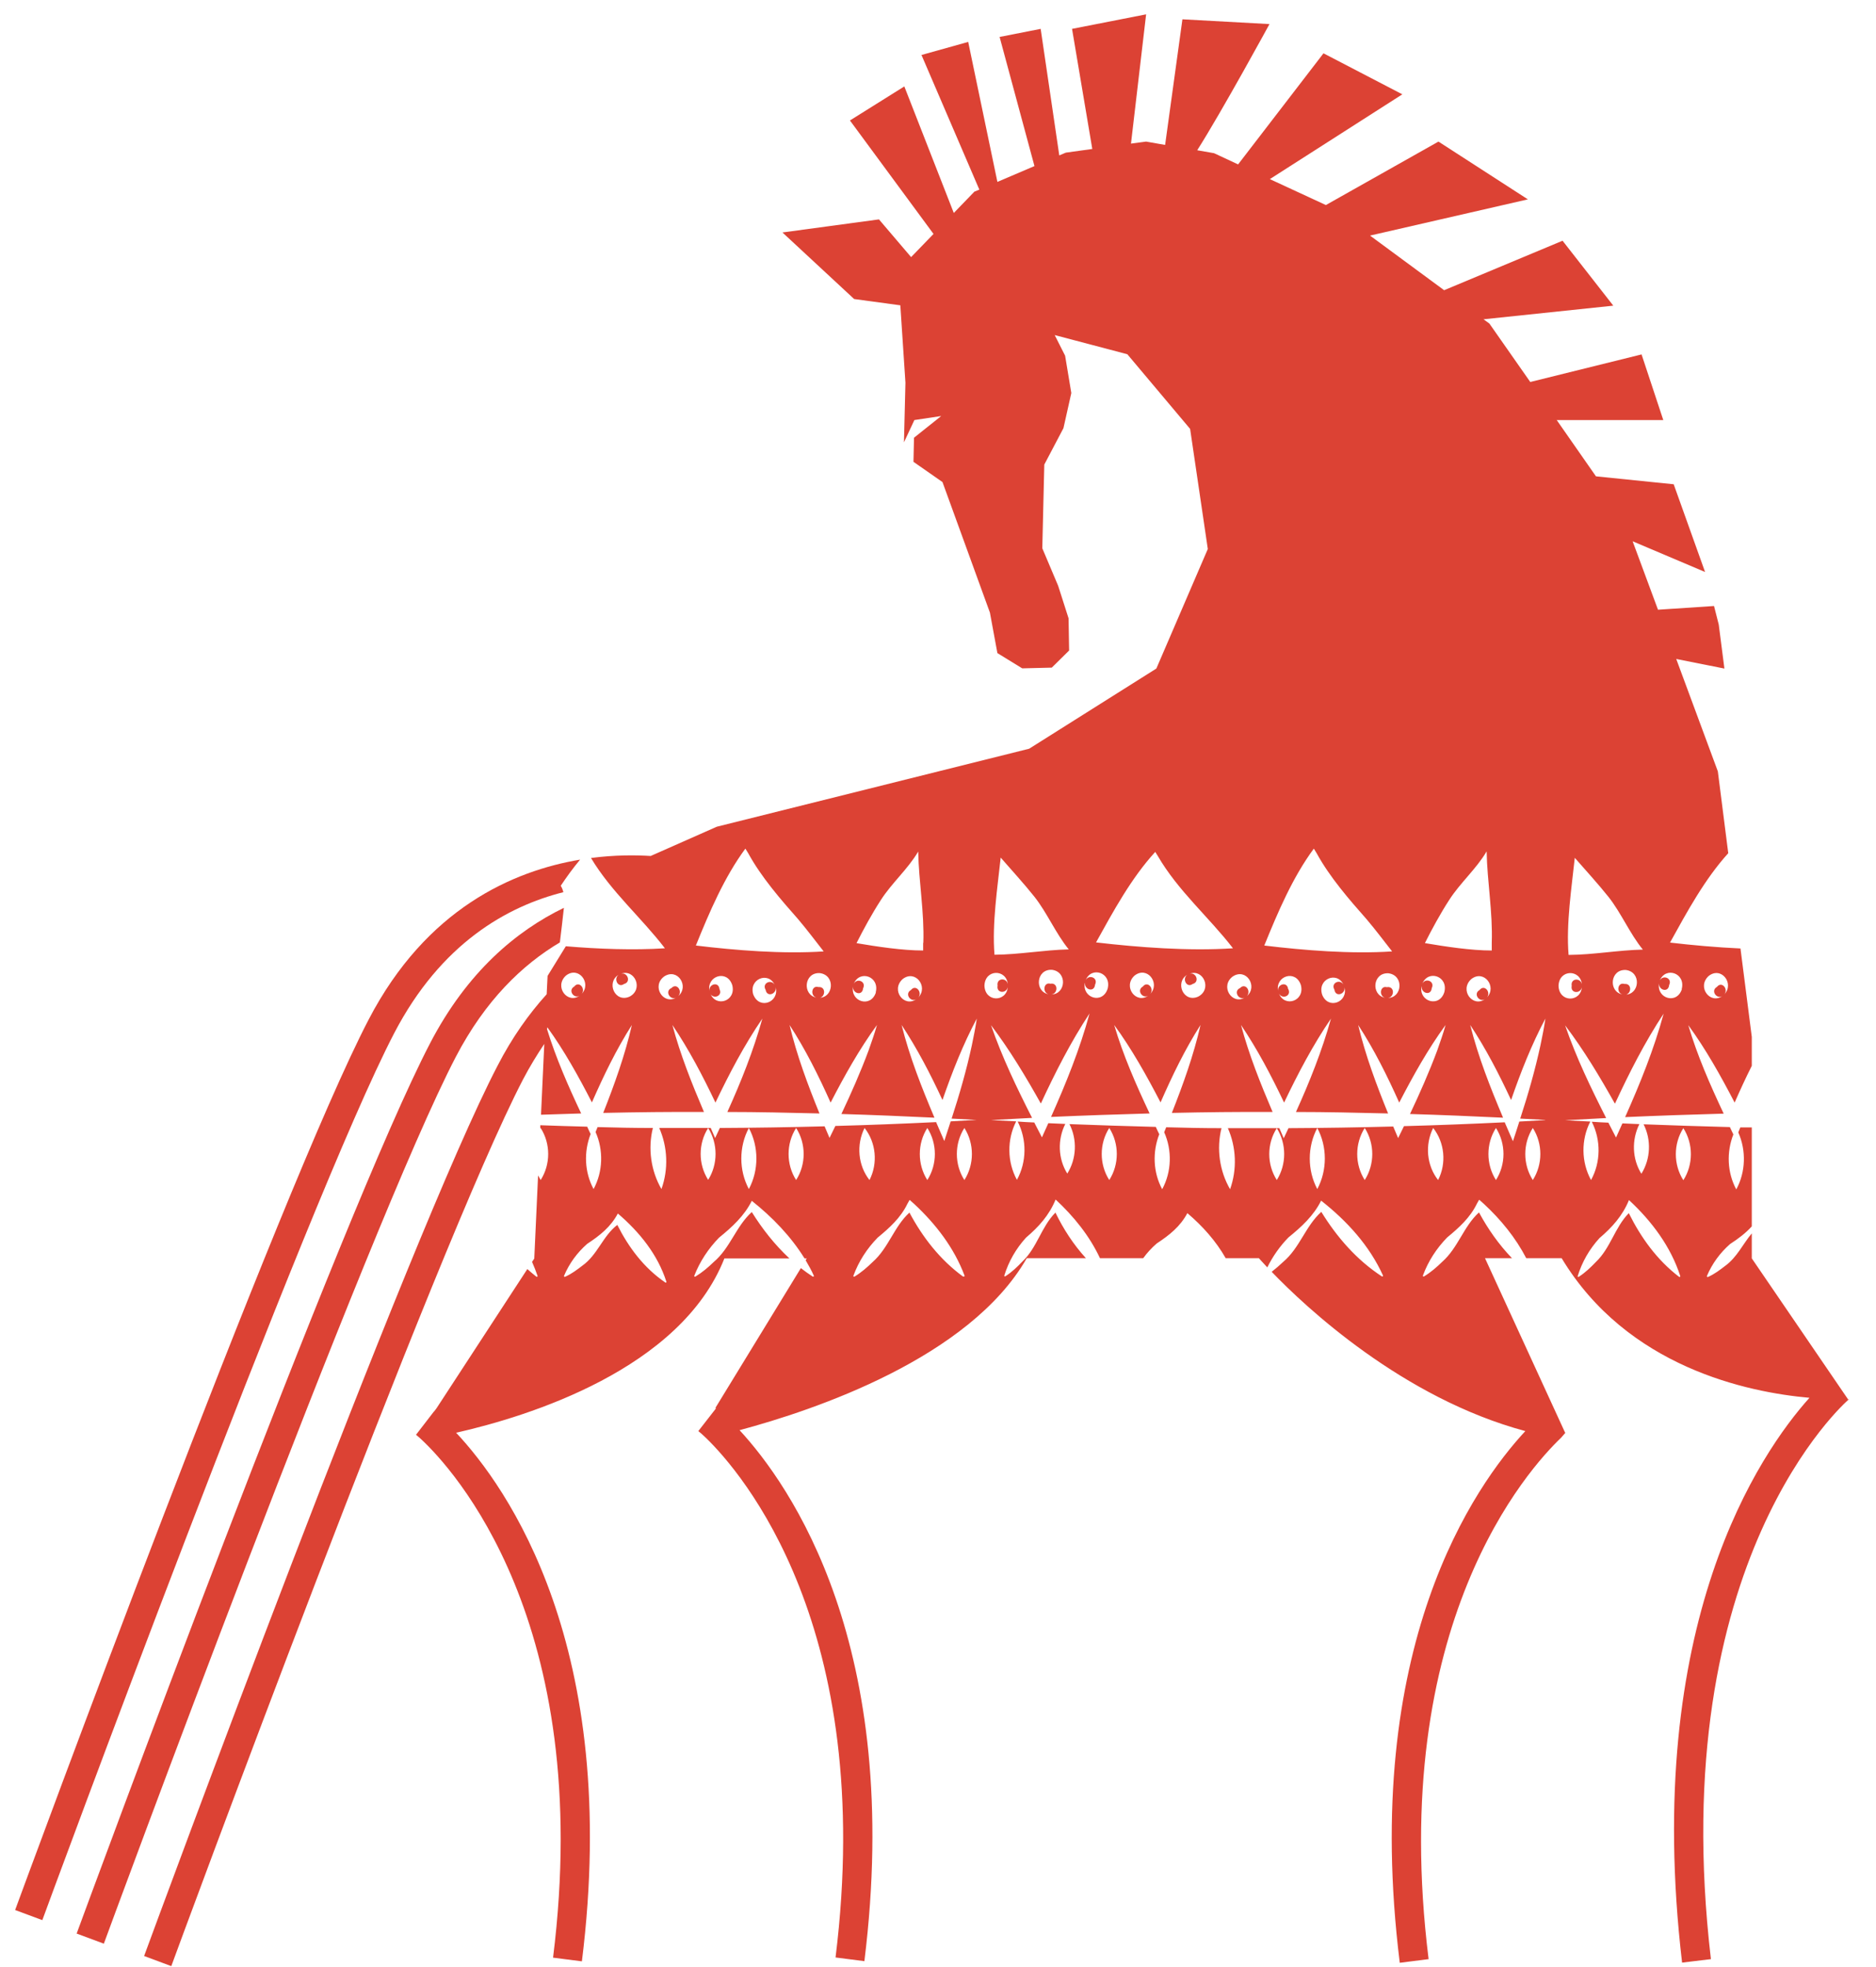 <?xml version="1.0" encoding="UTF-8"?> <svg xmlns="http://www.w3.org/2000/svg" width="62" height="65" viewBox="0 0 62 65" fill="none"><path d="M18.617 29.477C18.599 29.404 18.569 29.331 18.532 29.27C18.731 28.973 18.942 28.681 19.172 28.407C16.964 28.778 14.094 30.018 12.182 33.695C9.257 39.305 0.856 62.151 0.5 63.118L1.399 63.452C1.483 63.215 10.137 39.694 13.026 34.145C14.576 31.167 16.765 29.951 18.617 29.483V29.477Z" fill="#DC4234"></path><path d="M18.503 31.143C18.551 30.766 18.593 30.383 18.636 30C17.056 30.766 15.439 32.121 14.215 34.473C11.29 40.083 2.889 62.93 2.533 63.896L3.432 64.23C3.516 63.993 12.171 40.472 15.065 34.923C16.042 33.051 17.267 31.878 18.503 31.143Z" fill="#DC4234"></path><path d="M61.079 46.246L57.895 41.584V40.758C57.599 41.11 57.407 41.548 57.014 41.833C56.84 41.967 56.665 42.101 56.448 42.198C56.429 42.21 56.405 42.186 56.411 42.168C56.586 41.754 56.846 41.402 57.177 41.11C57.449 40.934 57.69 40.752 57.895 40.527V37.257C57.768 37.257 57.642 37.257 57.515 37.257C57.491 37.311 57.473 37.366 57.449 37.421C57.714 38.017 57.696 38.728 57.382 39.305C57.081 38.746 57.057 38.071 57.286 37.488C57.25 37.409 57.208 37.33 57.171 37.245C56.218 37.22 55.266 37.19 54.319 37.153C54.578 37.664 54.554 38.296 54.246 38.788C53.939 38.296 53.921 37.664 54.18 37.147C53.993 37.141 53.806 37.129 53.619 37.123C53.547 37.281 53.48 37.433 53.408 37.591C53.324 37.427 53.239 37.263 53.155 37.099C52.974 37.093 52.787 37.081 52.606 37.068C52.913 37.67 52.907 38.406 52.582 38.995C52.256 38.399 52.25 37.664 52.558 37.062C52.28 37.05 52.003 37.032 51.725 37.02C52.178 36.995 52.63 36.971 53.082 36.947C52.576 35.95 52.093 34.947 51.725 33.883C52.347 34.704 52.871 35.579 53.372 36.473C53.848 35.446 54.361 34.437 54.982 33.495C54.662 34.674 54.204 35.804 53.709 36.916C54.795 36.868 55.881 36.831 56.966 36.801C56.52 35.853 56.092 34.88 55.796 33.877C56.375 34.668 56.87 35.555 57.328 36.436C57.509 36.023 57.696 35.616 57.895 35.221V34.266L57.521 31.343C56.719 31.306 55.923 31.234 55.193 31.148C55.754 30.134 56.339 29.052 57.117 28.195L56.773 25.49L55.398 21.776L56.99 22.093L56.803 20.64L56.647 20.026L54.795 20.148L53.957 17.887L56.351 18.902L55.314 16.003L52.745 15.741L51.448 13.881H54.97L54.252 11.712L50.574 12.623L49.222 10.691L49.029 10.551L53.318 10.101L51.641 7.955L47.727 9.59L45.278 7.785L50.495 6.588L47.54 4.679L43.819 6.776L41.967 5.919L46.346 3.117L43.74 1.762L40.918 5.433L40.122 5.062L39.567 4.965C40.393 3.664 41.955 0.796 41.955 0.796L39.078 0.638L38.506 4.789L37.878 4.679L37.378 4.746L37.878 0.474L35.43 0.954L36.099 4.923L35.225 5.044L35.008 5.135L34.393 0.954L33.036 1.221L34.188 5.488L32.963 6.011L31.998 1.385L30.454 1.817L32.366 6.266L32.203 6.333L31.522 7.038L29.887 2.856L28.09 3.981L30.852 7.731L30.111 8.496L29.049 7.25L25.859 7.682L28.229 9.882L29.755 10.089L29.924 12.648L29.875 14.617L30.219 13.881L31.106 13.748L30.207 14.465L30.189 15.261L31.148 15.93L31.932 18.087L32.716 20.245L32.963 21.582L33.783 22.086L34.76 22.062L35.333 21.497L35.315 20.433L34.971 19.358L34.447 18.118L34.513 15.352L35.146 14.149L35.406 12.988L35.201 11.754L34.857 11.073L37.257 11.706L39.332 14.173L39.917 18.142L38.216 22.093L34.013 24.742L23.688 27.32L21.505 28.286C21.004 28.256 20.322 28.249 19.532 28.353C20.202 29.471 21.191 30.316 21.975 31.337C20.932 31.404 19.78 31.361 18.7 31.27L18.097 32.249L18.067 32.856C17.482 33.501 16.927 34.279 16.445 35.215C13.52 40.824 5.119 63.671 4.763 64.637L5.661 64.972C5.746 64.735 14.4 41.213 17.289 35.664C17.512 35.239 17.747 34.856 17.988 34.497L17.88 36.837C18.32 36.825 18.767 36.807 19.207 36.795C18.779 35.889 18.374 34.965 18.079 34.011C18.079 33.993 18.085 33.975 18.091 33.95C18.646 34.716 19.122 35.573 19.562 36.43C19.948 35.549 20.365 34.686 20.883 33.871C20.654 34.874 20.31 35.828 19.936 36.777C21.046 36.752 22.156 36.74 23.265 36.746C22.867 35.81 22.488 34.868 22.222 33.871C22.771 34.686 23.223 35.549 23.645 36.436C24.104 35.476 24.598 34.534 25.195 33.659C24.9 34.722 24.49 35.749 24.038 36.746C25.051 36.746 26.064 36.77 27.083 36.795C26.697 35.847 26.335 34.88 26.094 33.871C26.625 34.686 27.053 35.549 27.451 36.436C27.909 35.549 28.398 34.674 28.983 33.871C28.904 34.157 28.802 34.437 28.705 34.716C28.44 35.427 28.132 36.126 27.807 36.813C28.832 36.843 29.857 36.886 30.883 36.935C30.46 35.938 30.062 34.929 29.797 33.871C30.316 34.655 30.75 35.494 31.148 36.351C31.468 35.427 31.823 34.522 32.282 33.659C32.239 33.956 32.179 34.248 32.119 34.54C31.944 35.354 31.709 36.169 31.45 36.965C31.727 36.977 31.998 36.995 32.276 37.008C31.992 37.026 31.703 37.038 31.419 37.056C31.347 37.275 31.281 37.488 31.208 37.706C31.118 37.5 31.027 37.293 30.937 37.081C29.827 37.135 28.718 37.178 27.608 37.208C27.541 37.342 27.481 37.469 27.415 37.603C27.36 37.475 27.306 37.348 27.252 37.22C26.1 37.251 24.948 37.269 23.79 37.275C23.724 37.421 23.633 37.609 23.633 37.609C23.585 37.5 23.537 37.384 23.489 37.275C23.459 37.275 23.428 37.275 23.404 37.275C23.73 37.792 23.73 38.472 23.404 38.989C23.073 38.472 23.073 37.792 23.404 37.275C22.867 37.275 22.331 37.275 21.788 37.275C22.065 37.907 22.096 38.636 21.86 39.293C21.511 38.691 21.408 37.95 21.577 37.275C20.968 37.275 20.359 37.263 19.75 37.245C19.725 37.299 19.707 37.354 19.683 37.409C19.948 38.004 19.93 38.715 19.617 39.293C19.315 38.734 19.291 38.059 19.52 37.475C19.484 37.397 19.442 37.318 19.406 37.232C18.887 37.22 18.368 37.202 17.856 37.184V37.299C17.856 37.299 17.856 37.281 17.868 37.275C18.2 37.792 18.2 38.478 17.868 38.995C17.838 38.946 17.808 38.892 17.783 38.843L17.657 41.59L17.584 41.7C17.651 41.852 17.711 42.004 17.765 42.162C17.771 42.186 17.747 42.204 17.723 42.186C17.621 42.107 17.524 42.022 17.428 41.937L14.43 46.532C14.43 46.532 14.34 46.659 14.334 46.653L13.749 47.413C13.749 47.413 13.791 47.449 13.857 47.504L13.93 47.571C14.925 48.501 19.665 53.57 18.278 64.692L19.231 64.814C20.527 54.408 16.74 49.121 15.075 47.346C17.464 46.805 22.494 45.249 23.941 41.584H26.088C25.605 41.134 25.195 40.612 24.846 40.053C24.321 40.527 24.134 41.244 23.585 41.706C23.404 41.882 23.211 42.046 22.982 42.186C22.964 42.198 22.934 42.18 22.946 42.156C23.133 41.681 23.41 41.262 23.766 40.897C24.194 40.551 24.598 40.18 24.846 39.682C25.527 40.223 26.136 40.855 26.589 41.584H26.661L26.625 41.645C26.721 41.809 26.818 41.979 26.896 42.156C26.908 42.174 26.878 42.198 26.86 42.186C26.727 42.101 26.595 42.004 26.468 41.906L23.639 46.532C23.639 46.532 23.676 46.538 23.67 46.532L23.079 47.291C23.079 47.291 23.121 47.328 23.187 47.382L23.344 47.528C24.49 48.647 28.965 53.77 27.614 64.686L28.567 64.808C29.857 54.396 26.118 49.078 24.442 47.261C26.914 46.598 32.041 44.878 33.934 41.578H35.888C35.478 41.128 35.146 40.618 34.881 40.071C34.411 40.545 34.278 41.226 33.789 41.688C33.621 41.864 33.446 42.034 33.229 42.174C33.211 42.186 33.18 42.174 33.192 42.149C33.337 41.681 33.578 41.262 33.91 40.897C34.332 40.539 34.676 40.156 34.887 39.639C35.49 40.198 36.009 40.843 36.353 41.578H37.782C37.909 41.402 38.059 41.238 38.228 41.092C38.644 40.818 39.006 40.533 39.241 40.089C39.742 40.514 40.188 41.013 40.508 41.578H41.605C41.605 41.578 41.702 41.688 41.883 41.882C42.064 41.517 42.293 41.189 42.583 40.891C43.011 40.545 43.415 40.174 43.662 39.676C44.519 40.35 45.26 41.165 45.706 42.149C45.719 42.168 45.688 42.192 45.67 42.18C44.832 41.633 44.181 40.879 43.668 40.047C43.143 40.521 42.956 41.238 42.408 41.7C42.287 41.815 42.16 41.925 42.028 42.028C43.131 43.177 46.352 46.203 50.411 47.291C48.746 49.084 44.965 54.402 46.261 64.862L47.214 64.741C45.839 53.649 50.543 48.513 51.593 47.51L51.731 47.352L51.701 47.291L49.078 41.578H49.97C49.536 41.128 49.174 40.612 48.879 40.065C48.366 40.533 48.191 41.232 47.661 41.7C47.48 41.876 47.293 42.04 47.063 42.18C47.045 42.192 47.015 42.174 47.027 42.149C47.202 41.675 47.474 41.256 47.829 40.891C48.221 40.569 48.589 40.235 48.812 39.773L48.885 39.645L49.036 39.779C49.602 40.302 50.091 40.903 50.441 41.578H51.611C53.782 45.176 57.744 46.009 59.801 46.191C58.172 48.008 54.276 53.643 55.591 64.856L56.544 64.741C55 51.546 61.025 46.313 61.085 46.258L61.061 46.234C61.097 46.234 61.122 46.234 61.122 46.234L61.079 46.246ZM56.466 32.255C56.882 31.92 57.328 32.498 56.99 32.856C57.129 32.68 56.9 32.413 56.743 32.613C56.526 32.735 56.731 33.027 56.918 32.917C56.52 33.197 56.074 32.619 56.466 32.255ZM19.225 32.844C19.363 32.668 19.134 32.401 18.978 32.601C18.76 32.723 18.965 33.014 19.152 32.905C18.754 33.185 18.308 32.607 18.7 32.242C19.116 31.908 19.562 32.486 19.225 32.844ZM21.987 42.38C21.281 41.9 20.775 41.219 20.401 40.478C19.918 40.849 19.75 41.469 19.243 41.827C19.068 41.961 18.893 42.095 18.676 42.192C18.658 42.204 18.634 42.18 18.64 42.162C18.815 41.748 19.074 41.396 19.406 41.104C19.822 40.831 20.184 40.545 20.419 40.101C21.137 40.715 21.74 41.463 22.023 42.356C22.029 42.374 22.005 42.399 21.987 42.38ZM24.749 39.293C24.417 38.673 24.417 37.895 24.749 37.275C25.081 37.895 25.081 38.673 24.749 39.293ZM26.311 38.995C25.979 38.478 25.979 37.792 26.311 37.275C26.643 37.792 26.643 38.478 26.311 38.995ZM30.647 37.275C30.979 37.792 30.979 38.478 30.647 38.995C30.316 38.478 30.316 37.792 30.647 37.275ZM28.573 37.275C28.953 37.755 29.019 38.442 28.736 38.995C28.356 38.515 28.295 37.828 28.573 37.275ZM31.829 42.186C31.064 41.627 30.491 40.885 30.056 40.071C29.544 40.539 29.369 41.238 28.838 41.706C28.657 41.882 28.47 42.046 28.241 42.186C28.223 42.198 28.193 42.18 28.205 42.156C28.38 41.681 28.651 41.262 29.007 40.897C29.399 40.575 29.767 40.241 29.99 39.779L30.062 39.651L30.213 39.785C30.931 40.454 31.534 41.238 31.878 42.156C31.884 42.174 31.86 42.198 31.841 42.18L31.829 42.186ZM31.872 38.995C31.54 38.478 31.54 37.792 31.872 37.275C32.203 37.792 32.203 38.478 31.872 38.995ZM53.709 32.875C53.927 32.85 53.939 32.492 53.691 32.516C53.456 32.443 53.408 32.802 53.619 32.862C53.149 32.771 53.209 32.024 53.734 32.054C54.252 32.121 54.192 32.862 53.716 32.868L53.709 32.875ZM51.84 31.556C51.755 30.529 51.943 29.313 52.045 28.347C52.395 28.748 52.823 29.216 53.161 29.641C53.583 30.176 53.866 30.857 54.295 31.38C53.48 31.398 52.666 31.55 51.846 31.556H51.84ZM48.897 32.717C48.68 32.838 48.885 33.13 49.072 33.02C48.674 33.3 48.227 32.723 48.62 32.358C49.036 32.024 49.482 32.601 49.144 32.96C49.283 32.783 49.054 32.516 48.897 32.717ZM47.094 31.161C47.323 30.705 47.6 30.194 47.896 29.738C48.258 29.173 48.794 28.711 49.132 28.134C49.15 29.137 49.337 30.14 49.301 31.155V31.41C48.613 31.41 47.781 31.282 47.1 31.167L47.094 31.161ZM45.845 32.625C45.61 32.553 45.562 32.911 45.773 32.972C45.303 32.881 45.363 32.133 45.888 32.163C46.406 32.23 46.346 32.972 45.869 32.978C46.087 32.954 46.099 32.595 45.851 32.619L45.845 32.625ZM44.102 32.711C44.145 32.966 44.47 32.85 44.434 32.625C44.561 33.112 43.903 33.379 43.698 32.875C43.523 32.352 44.187 32.084 44.398 32.534C44.283 32.34 43.97 32.486 44.102 32.704V32.711ZM41.786 31.24C42.233 30.14 42.721 28.991 43.421 28.043L43.517 28.201C43.946 28.985 44.585 29.72 45.17 30.383C45.453 30.717 45.737 31.094 46.008 31.44C44.645 31.531 43.095 31.404 41.786 31.246V31.24ZM42.571 32.686C42.546 32.425 42.215 32.516 42.239 32.741C42.148 32.249 42.824 32.03 42.993 32.553C43.131 33.087 42.45 33.3 42.269 32.832C42.371 33.033 42.691 32.917 42.577 32.686H42.571ZM40.984 32.65C40.755 32.747 40.93 33.057 41.129 32.972C40.707 33.209 40.315 32.583 40.743 32.267C41.189 31.975 41.581 32.601 41.208 32.917C41.358 32.753 41.159 32.467 40.984 32.65ZM39.416 32.516C39.657 32.455 39.531 32.121 39.32 32.176C39.772 32.012 40.068 32.692 39.597 32.935C39.115 33.148 38.819 32.467 39.235 32.212C39.06 32.346 39.217 32.662 39.416 32.516ZM36.22 31.148C36.793 30.115 37.384 29.021 38.18 28.152L38.264 28.286C38.934 29.441 39.947 30.298 40.749 31.337C39.284 31.434 37.625 31.306 36.22 31.142V31.148ZM37.77 32.601C37.553 32.723 37.758 33.014 37.945 32.905C37.547 33.185 37.1 32.607 37.492 32.242C37.908 31.908 38.355 32.486 38.017 32.844C38.156 32.668 37.927 32.401 37.77 32.601ZM34.724 32.51C34.489 32.437 34.441 32.796 34.652 32.856C34.181 32.765 34.242 32.018 34.767 32.048C35.285 32.115 35.225 32.856 34.748 32.862C34.965 32.838 34.978 32.48 34.73 32.504L34.724 32.51ZM32.867 31.55C32.782 30.523 32.969 29.307 33.072 28.34C33.422 28.742 33.85 29.21 34.188 29.635C34.61 30.17 34.893 30.851 35.321 31.373C34.507 31.392 33.687 31.544 32.873 31.55H32.867ZM35.858 32.486C35.84 32.711 36.166 32.802 36.19 32.54C36.304 32.309 35.985 32.188 35.882 32.388C36.069 31.92 36.745 32.139 36.606 32.674C36.437 33.197 35.762 32.978 35.852 32.486H35.858ZM46.985 32.601C46.967 32.826 47.293 32.917 47.317 32.656C47.431 32.425 47.112 32.303 47.009 32.504C47.196 32.036 47.872 32.255 47.733 32.789C47.564 33.312 46.889 33.093 46.979 32.601H46.985ZM55.585 32.686C55.416 33.209 54.741 32.99 54.831 32.498C54.813 32.723 55.139 32.814 55.163 32.553C55.278 32.322 54.958 32.2 54.855 32.401C55.042 31.933 55.718 32.151 55.579 32.686H55.585ZM20.805 32.935C20.322 33.148 20.027 32.467 20.443 32.212C20.268 32.346 20.425 32.662 20.624 32.516C20.865 32.455 20.739 32.121 20.527 32.176C20.98 32.012 21.275 32.692 20.805 32.935ZM22.415 32.917C22.566 32.753 22.367 32.467 22.192 32.65C21.963 32.747 22.138 33.057 22.337 32.972C21.915 33.209 21.523 32.583 21.951 32.267C22.397 31.975 22.789 32.601 22.415 32.917ZM23.471 32.832C23.573 33.033 23.893 32.917 23.778 32.686C23.754 32.425 23.422 32.516 23.446 32.741C23.356 32.249 24.031 32.03 24.2 32.553C24.339 33.087 23.657 33.3 23.477 32.832H23.471ZM24.9 32.881C24.725 32.358 25.388 32.091 25.599 32.54C25.485 32.346 25.171 32.492 25.304 32.711C25.346 32.966 25.672 32.85 25.636 32.625C25.762 33.112 25.105 33.379 24.9 32.875V32.881ZM23 31.24C23.446 30.14 23.935 28.991 24.634 28.043L24.731 28.201C25.159 28.985 25.799 29.72 26.384 30.383C26.667 30.717 26.95 31.094 27.222 31.44C25.859 31.531 24.309 31.404 23 31.246V31.24ZM27.071 32.978C27.288 32.954 27.3 32.595 27.053 32.619C26.818 32.546 26.77 32.905 26.98 32.966C26.51 32.875 26.57 32.127 27.095 32.157C27.614 32.224 27.553 32.966 27.077 32.972L27.071 32.978ZM28.947 32.796C28.778 33.318 28.102 33.099 28.193 32.607C28.175 32.832 28.5 32.923 28.524 32.662C28.639 32.431 28.319 32.309 28.217 32.51C28.404 32.042 29.079 32.261 28.941 32.796H28.947ZM30.352 32.96C30.491 32.783 30.261 32.516 30.105 32.717C29.887 32.838 30.093 33.13 30.279 33.02C29.881 33.3 29.435 32.723 29.827 32.358C30.243 32.024 30.69 32.601 30.352 32.96ZM30.509 31.155V31.41C29.821 31.41 28.989 31.282 28.307 31.167C28.537 30.711 28.814 30.2 29.11 29.744C29.471 29.179 30.008 28.717 30.346 28.14C30.364 29.143 30.551 30.146 30.515 31.161L30.509 31.155ZM32.535 32.571C32.553 32.018 33.259 32.018 33.307 32.522C33.265 32.297 32.927 32.316 32.969 32.571C32.921 32.826 33.259 32.844 33.307 32.619C33.259 33.124 32.553 33.124 32.535 32.571ZM36.66 38.995C36.328 38.478 36.328 37.792 36.66 37.275C36.992 37.792 36.992 38.478 36.66 38.995ZM43.535 39.293C43.204 38.673 43.204 37.895 43.535 37.275C43.867 37.895 43.867 38.673 43.535 39.293ZM45.103 38.995C44.772 38.478 44.772 37.792 45.103 37.275C45.435 37.792 45.435 38.478 45.103 38.995ZM47.528 38.995C47.148 38.515 47.088 37.828 47.365 37.275C47.745 37.755 47.811 38.442 47.528 38.995ZM49.44 38.995C49.108 38.478 49.108 37.792 49.44 37.275C49.771 37.792 49.771 38.478 49.44 38.995ZM50.658 38.995C50.326 38.478 50.326 37.792 50.658 37.275C50.99 37.792 50.99 38.478 50.658 38.995ZM51.068 37.014C50.785 37.032 50.495 37.044 50.212 37.062C50.145 37.281 50.073 37.494 50.001 37.713C49.91 37.506 49.82 37.299 49.729 37.087C48.62 37.141 47.51 37.184 46.4 37.214C46.334 37.348 46.273 37.475 46.207 37.609C46.153 37.482 46.099 37.354 46.044 37.226C44.892 37.257 43.74 37.275 42.583 37.281C42.516 37.427 42.426 37.615 42.426 37.615C42.377 37.506 42.329 37.391 42.281 37.281C42.251 37.281 42.221 37.281 42.197 37.281C42.522 37.798 42.522 38.478 42.197 38.995C41.865 38.478 41.865 37.798 42.197 37.281C41.66 37.281 41.123 37.281 40.58 37.281C40.858 37.913 40.888 38.642 40.653 39.299C40.303 38.697 40.2 37.956 40.369 37.281C39.76 37.281 39.151 37.269 38.542 37.251C38.518 37.305 38.5 37.36 38.475 37.415C38.741 38.01 38.723 38.721 38.409 39.299C38.108 38.74 38.084 38.065 38.313 37.482C38.276 37.403 38.234 37.324 38.198 37.239C37.245 37.214 36.292 37.184 35.345 37.147C35.605 37.658 35.581 38.29 35.273 38.782C34.965 38.29 34.947 37.658 35.207 37.141C35.02 37.135 34.833 37.123 34.646 37.117C34.574 37.275 34.507 37.427 34.435 37.585C34.35 37.421 34.266 37.257 34.181 37.093C34.001 37.087 33.814 37.074 33.633 37.062C33.94 37.664 33.934 38.399 33.608 38.989C33.283 38.393 33.277 37.658 33.584 37.056C33.307 37.044 33.03 37.026 32.752 37.014C33.204 36.989 33.657 36.965 34.109 36.941C33.602 35.944 33.12 34.941 32.752 33.877C33.373 34.698 33.898 35.573 34.399 36.467C34.875 35.44 35.388 34.431 36.009 33.489C35.689 34.668 35.231 35.798 34.736 36.91C35.822 36.862 36.907 36.825 37.993 36.795C37.547 35.847 37.118 34.874 36.823 33.871C37.402 34.661 37.897 35.549 38.355 36.43C38.741 35.549 39.157 34.686 39.676 33.871C39.447 34.874 39.103 35.828 38.729 36.777C39.839 36.752 40.948 36.74 42.058 36.746C41.66 35.81 41.28 34.868 41.014 33.871C41.563 34.686 42.016 35.549 42.438 36.436C42.896 35.476 43.391 34.534 43.988 33.659C43.692 34.722 43.282 35.749 42.83 36.746C43.843 36.746 44.856 36.77 45.875 36.795C45.489 35.847 45.128 34.88 44.886 33.871C45.417 34.686 45.845 35.549 46.243 36.436C46.702 35.549 47.19 34.674 47.775 33.871C47.697 34.157 47.594 34.437 47.498 34.716C47.232 35.427 46.925 36.126 46.599 36.813C47.624 36.843 48.65 36.886 49.675 36.935C49.253 35.938 48.855 34.929 48.589 33.871C49.108 34.655 49.542 35.494 49.94 36.351C50.26 35.427 50.616 34.522 51.074 33.659C51.032 33.956 50.971 34.248 50.911 34.54C50.736 35.354 50.501 36.169 50.242 36.965C50.519 36.977 50.791 36.995 51.068 37.008V37.014ZM51.508 32.577C51.526 32.024 52.232 32.024 52.28 32.528C52.238 32.303 51.9 32.322 51.943 32.577C51.894 32.832 52.232 32.85 52.28 32.625C52.232 33.13 51.526 33.13 51.508 32.577ZM55.489 42.192C54.759 41.633 54.228 40.891 53.83 40.089C53.366 40.563 53.227 41.244 52.739 41.706C52.57 41.882 52.395 42.052 52.178 42.192C52.16 42.204 52.13 42.192 52.142 42.168C52.286 41.7 52.528 41.28 52.859 40.916C53.281 40.557 53.625 40.174 53.836 39.657C54.59 40.356 55.217 41.195 55.531 42.168C55.537 42.192 55.513 42.21 55.489 42.192ZM55.633 39.001C55.302 38.484 55.302 37.798 55.633 37.281C55.965 37.798 55.965 38.484 55.633 39.001Z" fill="#DC4234"></path></svg> 